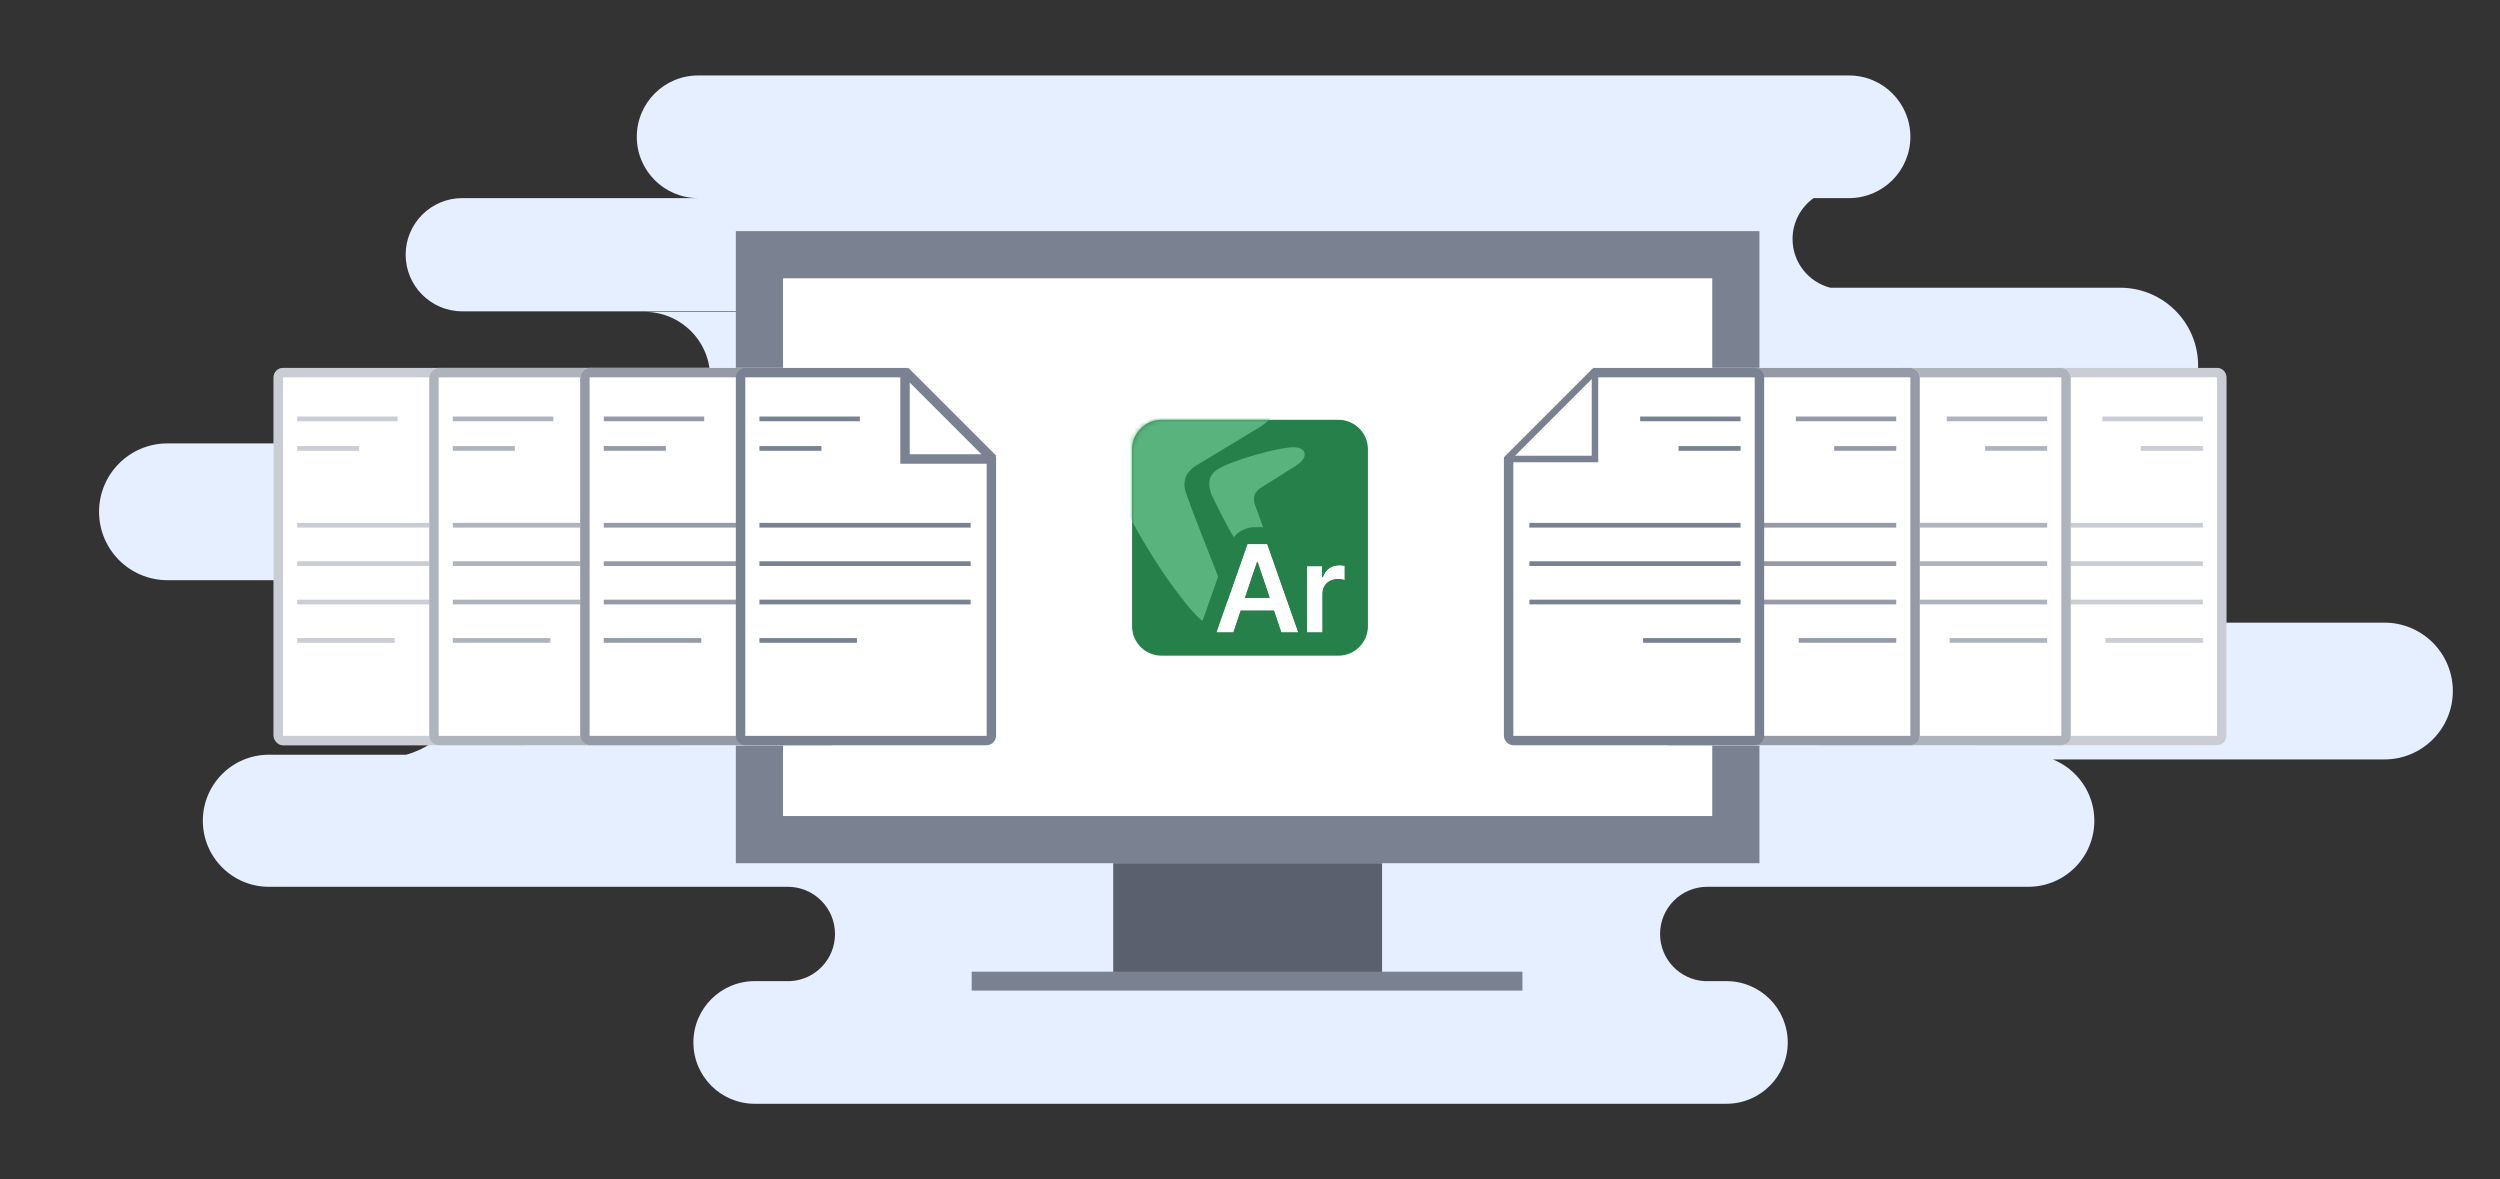 <svg width="530" height="250" viewBox="0 0 530 250" fill="none" xmlns="http://www.w3.org/2000/svg">
<rect x="0" y="0" width="530" height="250" fill="#333333" stroke="none"/>
<path fill-rule="evenodd" clip-rule="evenodd" d="M148 16C140.82 16 135 21.82 135 29C135 36.18 140.82 42 148 42H98C91.373 42 86 47.373 86 54C86 60.627 91.373 66 98 66H172.805V66.117H136.645C144.326 66.117 150.552 72.344 150.552 80.025C150.552 87.706 144.326 93.933 136.645 93.933H172.805V94H35.5C27.492 94 21 100.492 21 108.5C21 116.508 27.492 123 35.5 123H84.532C93.349 124.65 100.021 132.387 100.021 141.682C100.021 150.416 94.13 157.775 86.104 160H57C49.268 160 43 166.268 43 174C43 181.732 49.268 188 57 188H167.017C172.544 188 177.024 192.48 177.024 198.007C177.024 203.353 172.832 207.72 167.555 208H160C152.82 208 147 213.82 147 221C147 228.18 152.82 234 160 234H366C373.18 234 379 228.18 379 221C379 213.82 373.18 208 366 208H361.402C356.126 207.72 351.933 203.353 351.933 198.007C351.933 192.48 356.414 188 361.941 188H430C437.732 188 444 181.732 444 174C444 168.108 440.36 163.066 435.206 161H505.5C513.508 161 520 154.508 520 146.5C520 138.492 513.508 132 505.5 132H334.133V131.947H433.805C423.307 131.947 414.798 123.437 414.798 112.94C414.798 102.985 422.45 94.818 432.193 94H449.5C458.613 94 466 86.613 466 77.5C466 68.387 458.613 61 449.5 61H387.997C387.999 61 388 60.999 388 60.997C388 60.997 388 60.996 388 60.996C387.999 60.995 387.999 60.995 387.999 60.995C387.999 60.995 387.998 60.995 387.998 60.995C383.41 59.804 380.022 55.634 380.022 50.673C380.022 47.099 381.781 43.934 384.481 42H392C399.18 42 405 36.18 405 29C405 21.82 399.18 16 392 16H148Z" fill="#E6EFFF"/>
<path d="M161 178V54H368V178H161Z" fill="white" stroke="#7A8190" stroke-width="10" stroke-miterlimit="10"/>
<path d="M293 183H236V209H293V183Z" fill="#5A606D"/>
<path d="M206 208H322.757" stroke="#7A8190" stroke-width="4" stroke-miterlimit="10"/>
<rect x="58" y="78" width="154" height="80" rx="2" fill="white"/>
<g opacity="0.4">
<path d="M59 80.069C59 79.479 59.479 79 60.069 79H93.793L112.172 97.38V155.931C112.172 156.521 111.694 157 111.103 157H60.069C59.479 157 59 156.521 59 155.931V80.069Z" fill="white" stroke="#7A8190" stroke-width="2"/>
<path d="M93.862 78.69V97.31H112.483L93.862 78.69Z" fill="white"/>
<path d="M93.862 78.69L94.569 77.983L92.862 78.69H93.862ZM93.862 97.31H92.862V98.31H93.862V97.31ZM112.483 97.31V98.31L113.19 96.603L112.483 97.31ZM92.862 78.69V97.31H94.862V78.69H92.862ZM93.862 98.31H112.483V96.31H93.862V98.31ZM113.19 96.603L94.569 77.983L93.155 79.397L111.776 98.017L113.19 96.603Z" fill="#7A8190"/>
<path d="M63 95.068H76.15" stroke="#7A8190" stroke-miterlimit="10"/>
<path d="M63 88.806H84.29" stroke="#7A8190" stroke-miterlimit="10"/>
<path d="M63 111.349L107.773 111.349" stroke="#7A8190" stroke-miterlimit="10"/>
<path d="M63 119.489L107.773 119.489" stroke="#7A8190" stroke-miterlimit="10"/>
<path d="M63 127.63L107.773 127.63" stroke="#7A8190" stroke-miterlimit="10"/>
<path d="M63 135.77H83.664" stroke="#7A8190" stroke-miterlimit="10"/>
</g>
<rect x="91" y="78" width="121" height="80" rx="2" fill="white"/>
<g opacity="0.6">
<path d="M92 80.069C92 79.479 92.479 79 93.069 79H126.793L145.172 97.38V155.931C145.172 156.521 144.694 157 144.103 157H93.069C92.479 157 92 156.521 92 155.931V80.069Z" fill="white" stroke="#7A8190" stroke-width="2"/>
<path d="M126.862 78.69V97.31H145.483L126.862 78.69Z" fill="white"/>
<path d="M126.862 78.69L127.569 77.983L125.862 78.69H126.862ZM126.862 97.31H125.862V98.31H126.862V97.31ZM145.483 97.31V98.31L146.19 96.603L145.483 97.31ZM125.862 78.69V97.31H127.862V78.69H125.862ZM126.862 98.31H145.483V96.31H126.862V98.31ZM146.19 96.603L127.569 77.983L126.155 79.397L144.776 98.017L146.19 96.603Z" fill="#7A8190"/>
<path d="M96 95.068H109.15" stroke="#7A8190" stroke-miterlimit="10"/>
<path d="M96 88.806H117.29" stroke="#7A8190" stroke-miterlimit="10"/>
<path d="M96 111.349L140.773 111.349" stroke="#7A8190" stroke-miterlimit="10"/>
<path d="M96 119.489L140.773 119.489" stroke="#7A8190" stroke-miterlimit="10"/>
<path d="M96 127.63L140.773 127.63" stroke="#7A8190" stroke-miterlimit="10"/>
<path d="M96 135.77H116.664" stroke="#7A8190" stroke-miterlimit="10"/>
</g>
<rect x="123" y="78" width="89" height="80" rx="2" fill="white"/>
<g opacity="0.8">
<path d="M124 80.069C124 79.479 124.479 79 125.069 79H158.793L177.172 97.38V155.931C177.172 156.521 176.694 157 176.103 157H125.069C124.479 157 124 156.521 124 155.931V80.069Z" fill="white" stroke="#7A8190" stroke-width="2"/>
<path d="M158.862 78.69V97.31H177.483L158.862 78.69Z" fill="white"/>
<path d="M158.862 78.69L159.569 77.983L157.862 78.69H158.862ZM158.862 97.31H157.862V98.31H158.862V97.31ZM177.483 97.31V98.31L178.19 96.603L177.483 97.31ZM157.862 78.69V97.31H159.862V78.69H157.862ZM158.862 98.31H177.483V96.31H158.862V98.31ZM178.19 96.603L159.569 77.983L158.155 79.397L176.776 98.017L178.19 96.603Z" fill="#7A8190"/>
<path d="M128 95.068H141.15" stroke="#7A8190" stroke-miterlimit="10"/>
<path d="M128 88.806H149.29" stroke="#7A8190" stroke-miterlimit="10"/>
<path d="M128 111.349L172.773 111.349" stroke="#7A8190" stroke-miterlimit="10"/>
<path d="M128 119.489L172.773 119.489" stroke="#7A8190" stroke-miterlimit="10"/>
<path d="M128 127.63L172.773 127.63" stroke="#7A8190" stroke-miterlimit="10"/>
<path d="M128 135.77H148.664" stroke="#7A8190" stroke-miterlimit="10"/>
</g>
<path d="M157 80.069C157 79.479 157.479 79 158.069 79H191.793L210.172 97.38V155.931C210.172 156.521 209.694 157 209.103 157H158.069C157.479 157 157 156.521 157 155.931V80.069Z" fill="white" stroke="#7A8190" stroke-width="2"/>
<path d="M191.862 78.69V97.31H210.483L191.862 78.69Z" fill="white"/>
<path d="M191.862 78.69L192.569 77.983L190.862 78.69H191.862ZM191.862 97.31H190.862V98.31H191.862V97.31ZM210.483 97.31V98.31L211.19 96.603L210.483 97.31ZM190.862 78.69V97.31H192.862V78.69H190.862ZM191.862 98.31H210.483V96.31H191.862V98.31ZM211.19 96.603L192.569 77.983L191.155 79.397L209.776 98.017L211.19 96.603Z" fill="#7A8190"/>
<path d="M161 95.068H174.15" stroke="#7A8190" stroke-miterlimit="10"/>
<path d="M161 88.806H182.29" stroke="#7A8190" stroke-miterlimit="10"/>
<path d="M161 111.349L205.773 111.349" stroke="#7A8190" stroke-miterlimit="10"/>
<path d="M161 119.489L205.773 119.489" stroke="#7A8190" stroke-miterlimit="10"/>
<path d="M161 127.63L205.773 127.63" stroke="#7A8190" stroke-miterlimit="10"/>
<path d="M161 135.77H181.664" stroke="#7A8190" stroke-miterlimit="10"/>
<rect width="154" height="80" rx="2" transform="matrix(-1 0 0 1 472 78)" fill="white"/>
<g opacity="0.4">
<path d="M471 80.069C471 79.479 470.521 79 469.931 79H436.207L417.828 97.38V155.931C417.828 156.521 418.306 157 418.897 157H469.931C470.521 157 471 156.521 471 155.931V80.069Z" fill="white" stroke="#7A8190" stroke-width="2"/>
<path d="M436.138 78.69V97.31H417.517L436.138 78.69Z" fill="white"/>
<path d="M436.138 78.69L435.431 77.983L437.138 78.69H436.138ZM436.138 97.31H437.138V98.31H436.138V97.31ZM417.517 97.31V98.31L416.81 96.603L417.517 97.31ZM437.138 78.69V97.31H435.138V78.69H437.138ZM436.138 98.31H417.517V96.31H436.138V98.31ZM416.81 96.603L435.431 77.983L436.845 79.397L418.224 98.017L416.81 96.603Z" fill="#7A8190"/>
<path d="M467 95.068H453.85" stroke="#7A8190" stroke-miterlimit="10"/>
<path d="M467 88.806H445.71" stroke="#7A8190" stroke-miterlimit="10"/>
<path d="M467 111.349L422.227 111.349" stroke="#7A8190" stroke-miterlimit="10"/>
<path d="M467 119.489L422.227 119.489" stroke="#7A8190" stroke-miterlimit="10"/>
<path d="M467 127.63L422.227 127.63" stroke="#7A8190" stroke-miterlimit="10"/>
<path d="M467 135.77H446.336" stroke="#7A8190" stroke-miterlimit="10"/>
</g>
<rect width="121" height="80" rx="2" transform="matrix(-1 0 0 1 439 78)" fill="white"/>
<g opacity="0.6">
<path d="M438 80.069C438 79.479 437.521 79 436.931 79H403.207L384.828 97.38V155.931C384.828 156.521 385.306 157 385.897 157H436.931C437.521 157 438 156.521 438 155.931V80.069Z" fill="white" stroke="#7A8190" stroke-width="2"/>
<path d="M403.138 78.69V97.31H384.517L403.138 78.69Z" fill="white"/>
<path d="M403.138 78.69L402.65 78.202L403.827 78.69H403.138ZM403.138 97.31H403.827V98H403.138V97.31ZM384.517 97.31V98L384.029 96.823L384.517 97.31ZM403.827 78.69V97.31H402.448V78.69H403.827ZM403.138 98H384.517V96.621H403.138V98ZM384.029 96.823L402.65 78.202L403.625 79.177L385.005 97.798L384.029 96.823Z" fill="#7A8190"/>
<path d="M434 95.068H420.85" stroke="#7A8190" stroke-miterlimit="10"/>
<path d="M434 88.806H412.71" stroke="#7A8190" stroke-miterlimit="10"/>
<path d="M434 111.349L389.227 111.349" stroke="#7A8190" stroke-miterlimit="10"/>
<path d="M434 119.489L389.227 119.489" stroke="#7A8190" stroke-miterlimit="10"/>
<path d="M434 127.63L389.227 127.63" stroke="#7A8190" stroke-miterlimit="10"/>
<path d="M434 135.77H413.336" stroke="#7A8190" stroke-miterlimit="10"/>
</g>
<rect width="89" height="80" rx="2" transform="matrix(-1 0 0 1 407 78)" fill="white"/>
<g opacity="0.8">
<path d="M406 80.069C406 79.479 405.521 79 404.931 79H371.207L352.828 97.38V155.931C352.828 156.521 353.306 157 353.897 157H404.931C405.521 157 406 156.521 406 155.931V80.069Z" fill="white" stroke="#7A8190" stroke-width="2"/>
<path d="M371.138 78.69V97.31H352.517L371.138 78.69Z" fill="white"/>
<path d="M371.138 78.69L370.65 78.202L371.827 78.69H371.138ZM371.138 97.31H371.827V98H371.138V97.31ZM352.517 97.31V98L352.029 96.823L352.517 97.31ZM371.827 78.69V97.31H370.448V78.69H371.827ZM371.138 98H352.517V96.621H371.138V98ZM352.029 96.823L370.65 78.202L371.625 79.177L353.005 97.798L352.029 96.823Z" fill="#7A8190"/>
<path d="M402 95.068H388.85" stroke="#7A8190" stroke-miterlimit="10"/>
<path d="M402 88.806H380.71" stroke="#7A8190" stroke-miterlimit="10"/>
<path d="M402 111.349L357.227 111.349" stroke="#7A8190" stroke-miterlimit="10"/>
<path d="M402 119.489L357.227 119.489" stroke="#7A8190" stroke-miterlimit="10"/>
<path d="M402 127.63L357.227 127.63" stroke="#7A8190" stroke-miterlimit="10"/>
<path d="M402 135.77H381.336" stroke="#7A8190" stroke-miterlimit="10"/>
</g>
<path d="M373 80.069C373 79.479 372.521 79 371.931 79H338.207L319.828 97.38V155.931C319.828 156.521 320.306 157 320.897 157H371.931C372.521 157 373 156.521 373 155.931V80.069Z" fill="white" stroke="#7A8190" stroke-width="2"/>
<path d="M338.138 78.69V97.31H319.517L338.138 78.69Z" fill="white"/>
<path d="M338.138 78.69L337.65 78.202L338.827 78.69H338.138ZM338.138 97.31H338.827V98H338.138V97.31ZM319.517 97.31V98L319.029 96.823L319.517 97.31ZM338.827 78.69V97.31H337.448V78.69H338.827ZM338.138 98H319.517V96.621H338.138V98ZM319.029 96.823L337.65 78.202L338.625 79.177L320.005 97.798L319.029 96.823Z" fill="#7A8190"/>
<path d="M369 95.068H355.85" stroke="#7A8190" stroke-miterlimit="10"/>
<path d="M369 88.806H347.71" stroke="#7A8190" stroke-miterlimit="10"/>
<path d="M369 111.349L324.227 111.349" stroke="#7A8190" stroke-miterlimit="10"/>
<path d="M369 119.489L324.227 119.489" stroke="#7A8190" stroke-miterlimit="10"/>
<path d="M369 127.63L324.227 127.63" stroke="#7A8190" stroke-miterlimit="10"/>
<path d="M369 135.77H348.336" stroke="#7A8190" stroke-miterlimit="10"/>
<path d="M240 95.25C240 91.798 242.798 89 246.25 89H283.75C287.202 89 290 91.798 290 95.25V132.75C290 136.202 287.202 139 283.75 139H246.25C242.798 139 240 136.202 240 132.75V95.25Z" fill="#268049"/>
<mask id="mask0" mask-type="alpha" maskUnits="userSpaceOnUse" x="240" y="89" width="50" height="50">
<path d="M240 95.25C240 91.798 242.798 89 246.25 89H283.75C287.202 89 290 91.798 290 95.25V132.75C290 136.202 287.202 139 283.75 139H246.25C242.798 139 240 136.202 240 132.75V95.25Z" fill="#904CB2"/>
</mask>
<g mask="url(#mask0)">
<path fill-rule="evenodd" clip-rule="evenodd" d="M257.215 119.611C258.521 122.927 259.601 125.668 259.97 126.723C260.988 129.635 260.611 131.503 259.458 132.257C257.774 133.36 255.596 132.723 253.048 129.87C251.349 128.036 246.857 122.273 243.247 116.159C240.698 112.083 238.129 107.104 235.058 101.067C232.483 94.148 236.271 91.962 241.58 89.924C247.314 87.682 255.596 85.44 260.269 84.625C263.667 84.014 268.915 83.482 270.038 85.44C270.675 86.663 270.189 88.561 267.135 90.502C266.546 90.856 265.099 91.735 263.344 92.801C260.036 94.811 255.633 97.486 253.829 98.552C250.643 100.386 250.782 103.053 251.631 105.091C253.007 108.932 255.343 114.861 257.215 119.611ZM269.25 115.677C269.982 117.612 270.588 119.212 270.794 119.828C271.087 120.699 271.106 121.79 271.073 122.015C270.879 123.381 269.411 123.572 268.319 122.919C267.881 122.657 267.415 122.249 266.915 121.665C265.962 120.594 263.444 117.231 261.421 113.662C259.993 111.282 258.552 108.376 256.831 104.852C255.388 100.814 257.511 99.537 260.487 98.347C263.701 97.039 268.343 95.73 270.962 95.254C271.065 95.235 271.17 95.215 271.278 95.195C273.153 94.838 275.607 94.371 276.437 95.73C276.872 96.442 276.522 97.552 274.81 98.685C274.48 98.891 273.669 99.405 272.686 100.027C270.831 101.2 268.363 102.762 267.352 103.384C265.567 104.454 265.644 106.012 266.12 107.201C266.892 109.443 268.201 112.904 269.25 115.677Z" fill="#59B37D"/>
</g>
<path d="M261.482 134.089L263.03 129.466H270.079L271.636 134.089H275.261L268.651 115.339H264.458L257.857 134.089H261.482ZM263.945 126.738L266.481 119.185H266.628L269.164 126.738H263.945Z" fill="white"/>
<path d="M277.069 134.089H280.383V125.822C280.383 124.037 281.729 122.773 283.551 122.773C284.109 122.773 284.805 122.874 285.089 122.966V119.917C284.787 119.862 284.265 119.825 283.899 119.825C282.288 119.825 280.942 120.741 280.429 122.371H280.282V120.027H277.069V134.089Z" fill="white"/>
<path fill-rule="evenodd" clip-rule="evenodd" d="M264.054 137.661H252.813L260.565 115.644C261.382 113.322 263.576 111.768 266.039 111.768H271.179L273.498 118.344V116.455H282.161C282.721 116.322 283.304 116.254 283.899 116.254C284.401 116.254 285.15 116.298 285.728 116.403L288.661 116.936V127.87L284.091 126.396C284.059 126.391 284.014 126.384 283.959 126.376C283.957 126.376 283.956 126.376 283.955 126.376V137.661H269.07L267.514 133.037H265.601L264.054 137.661ZM275.262 134.089L268.651 115.339H264.458L257.857 134.089H261.483L263.03 129.466H270.08L271.636 134.089H275.262ZM269.164 126.738L266.628 119.184H266.482L263.945 126.738H269.164ZM280.383 134.089V125.822C280.383 125.63 280.399 125.443 280.429 125.264C280.472 125.011 280.543 124.772 280.641 124.549C280.963 123.812 281.571 123.255 282.351 122.975C282.36 122.972 282.369 122.969 282.378 122.966C282.737 122.84 283.131 122.773 283.551 122.773C283.663 122.773 283.781 122.777 283.899 122.785C284.124 122.798 284.353 122.823 284.555 122.854C284.779 122.887 284.97 122.927 285.089 122.966V119.917C284.787 119.862 284.265 119.825 283.899 119.825C283.884 119.825 283.869 119.825 283.854 119.826C283.752 119.827 283.651 119.831 283.551 119.84C283.377 119.855 283.207 119.88 283.041 119.917C282.907 119.946 282.776 119.983 282.648 120.027C282.23 120.169 281.849 120.386 281.518 120.671C281.16 120.98 280.862 121.369 280.641 121.832C280.559 122.002 280.489 122.181 280.429 122.371H280.283V120.027H277.069V134.089H280.383Z" fill="#268049"/>
</svg>
